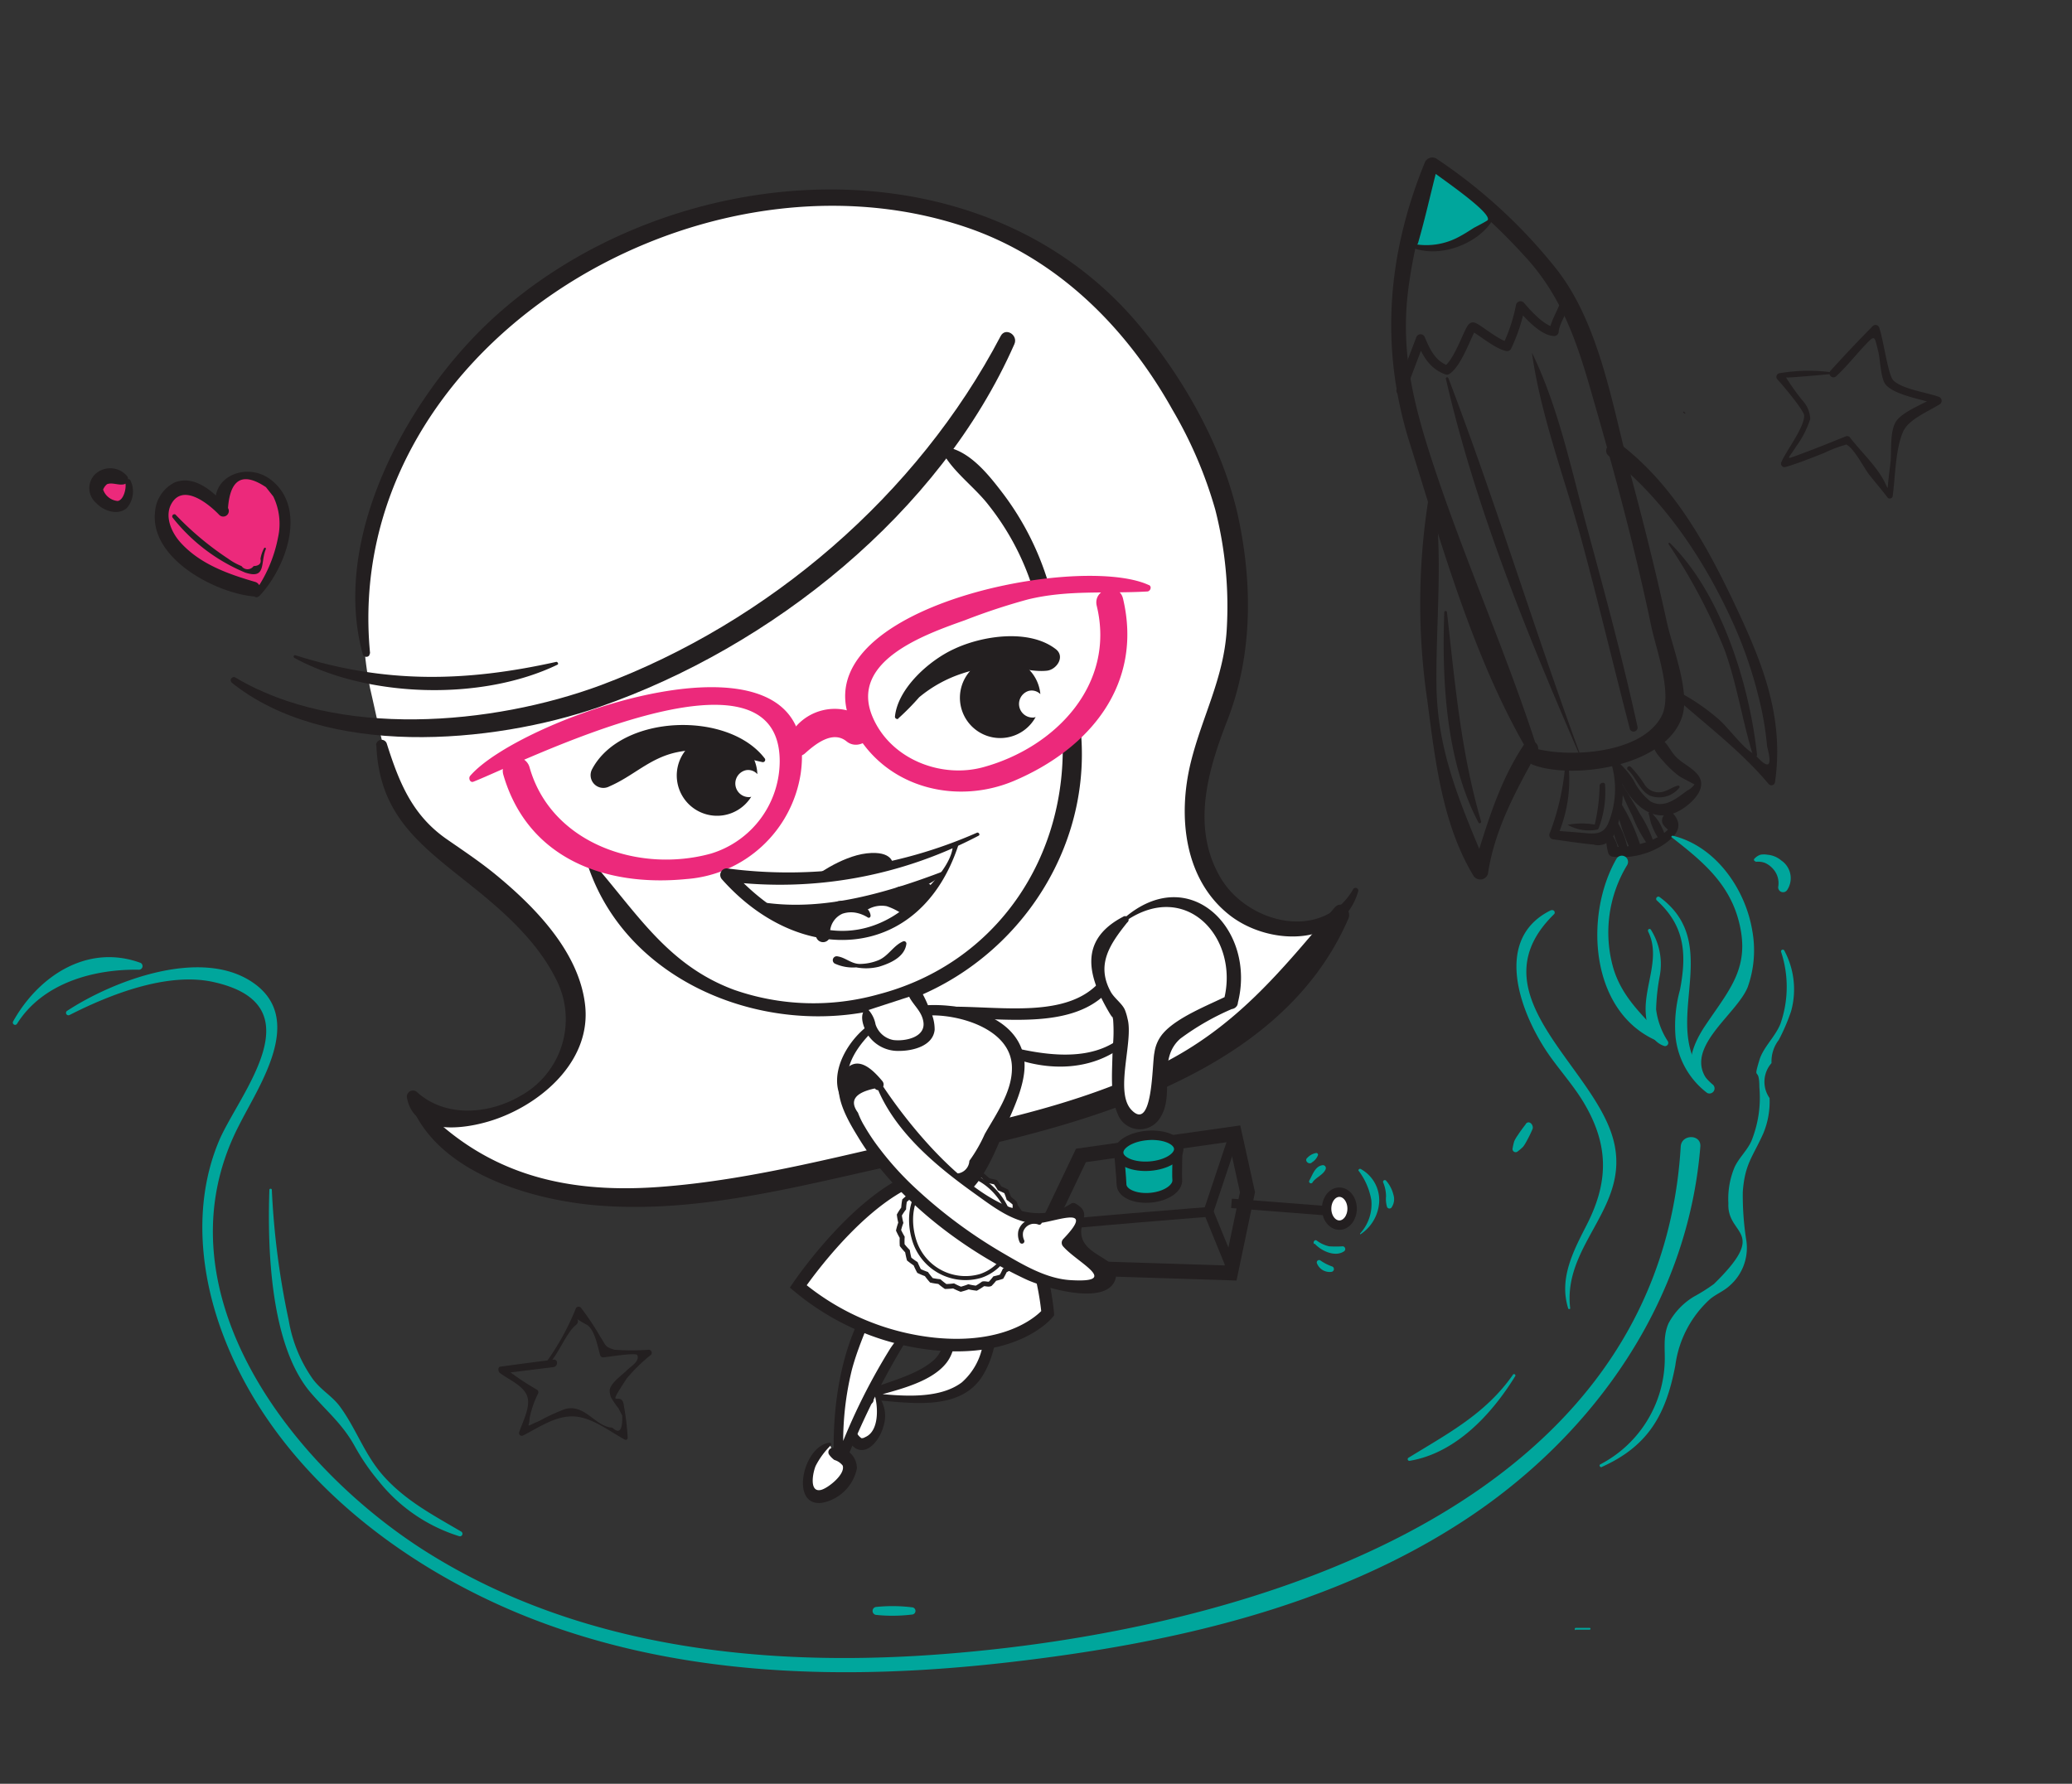 <svg id="Layer_4" data-name="Layer 4" xmlns="http://www.w3.org/2000/svg" viewBox="0 0 211.29 181.94"><rect x="0" y="0" width="211.29" height="181.94" fill="#333333" stroke="none"/><defs><style>.cls-1,.cls-11,.cls-3,.cls-5{fill:#fff;}.cls-2{fill:#231f20;}.cls-10,.cls-11,.cls-12,.cls-14,.cls-3,.cls-4,.cls-5,.cls-7,.cls-8,.cls-9{stroke:#231f20;}.cls-10,.cls-11,.cls-3,.cls-4,.cls-5,.cls-7,.cls-8,.cls-9{stroke-miterlimit:10;}.cls-3{stroke-width:1.28px;}.cls-12,.cls-14,.cls-4,.cls-7,.cls-8{fill:none;}.cls-4{stroke-width:0.5px;}.cls-5{stroke-width:0.41px;}.cls-6{fill:#ec297b;}.cls-7{stroke-width:1.5px;}.cls-8,.cls-9{stroke-width:1px;}.cls-10,.cls-13,.cls-9{fill:#00a69c;}.cls-10,.cls-11{stroke-width:0.96px;}.cls-12,.cls-14{stroke-linecap:round;stroke-linejoin:round;}.cls-12{stroke-width:0.5px;}.cls-14{stroke-width:0.93px;}</style></defs><title>graphic mama</title><path class="cls-1" d="M95.87,131.46c2.59,8.53-.27,7.94-7.81,10.9,8.59,0.68,12,.73,13-6.9a4.45,4.45,0,0,0-1-3.41c-1-1.41-3-1.58-4.7-1.44"/><path class="cls-2" d="M95.72,131.46c0,2.45,1.63,5.57-.7,7.44-2,1.59-4.88,2.09-7.15,3.16a0.36,0.36,0,0,0,.18.67c3.94,0.16,9.84,1.62,12.26-2.59,2.64-4.59,1.14-10.69-5-10.07a0.54,0.54,0,0,0,0,1.09c1.57,0,3,0,4.09,1.19s1.2,2.85.86,4.54A6.62,6.62,0,0,1,98.08,141c-2.58,1.94-7,1.31-10,1l0.1,0.71c2.5-.77,6.6-1.48,8.33-3.7,1.61-2.06.78-5.64-.48-7.63a0.15,0.15,0,0,0-.28.08h0Z"/><path class="cls-1" d="M89.34,142.3c0.67,1,.93,4.1-1.37,5.06-1.06-.21-1.8-1.89-1.7-3.49s1.61-1.31,2.41-1.08"/><path class="cls-2" d="M89.21,142.34c0.34,1.23.44,3.66-1,4.25a0.6,0.6,0,0,1-.36.1,1.41,1.41,0,0,1-.56-0.74,3.72,3.72,0,0,1-.34-2.06c0.15-1,1.13-.44,1.83-0.68a0.42,0.42,0,0,0,.18-0.69,2,2,0,0,0-3.15.41,4.14,4.14,0,0,0,1.44,4.8c1.36,0.73,2.53-1.08,2.83-2.23a3.35,3.35,0,0,0-.65-3.29,0.14,0.14,0,0,0-.23.14h0Z"/><path class="cls-1" d="M89.72,131.39c-3.24,6.09-4.63,11.2-4.17,18.08,4.13-10.92,7.71-14.45,7.88-15.19s0.62-1.51.08-2a4.87,4.87,0,0,0-2.13-.83"/><path class="cls-2" d="M89.57,131.3c-3.8,5.1-4.79,12-4.52,18.17a0.51,0.51,0,0,0,1,.13,82.65,82.65,0,0,1,7.17-14.17c1.44-2.31,1.28-3.93-1.63-4.69a0.7,0.7,0,0,0-.37,1.34c3.69,0.94.73,3.69-.44,5.47a62.37,62.37,0,0,0-5.7,11.78l1,0.13a30.61,30.61,0,0,1,.79-9.75c0.76-2.87,2.13-5.47,3-8.28,0.07-.21-0.21-0.29-0.32-0.14h0Z"/><path class="cls-1" d="M84.62,147.3c-1.18.51-3.21,3.08-1.74,5.28,1.06,0.44,2.7-.62,3.54-2.1s-0.66-2.1-1.5-2.35"/><path class="cls-2" d="M84.62,147.15c-2.74.26-4.13,6.6-.77,6.13a4.5,4.5,0,0,0,3.53-3.48,2.11,2.11,0,0,0-2.59-2.1,0.44,0.44,0,0,0-.26.64,2.31,2.31,0,0,0,.55.57,1.69,1.69,0,0,1,.85.57c0.31,0.89-1.52,2.33-2.22,2.49-1.24.28-.81-1.85-0.52-2.48a8.13,8.13,0,0,1,1.54-2.08,0.15,0.15,0,0,0-.1-0.25h0Z"/><path class="cls-3" d="M81.4,131.21s7.81-11.6,14.9-11.64c9.48-.06,10.54,14.38,10.54,14.38s-3.18,4-11.66,3.12A25.81,25.81,0,0,1,81.4,131.21Z"/><path class="cls-1" d="M104,124a6.9,6.9,0,0,1-.09.71c0,0.22.31,0.42,0.32,0.64a6.83,6.83,0,0,1-.25.67c0,0.23.21,0.48,0.17,0.7a6.83,6.83,0,0,1-.39.6,7.08,7.08,0,0,1,0,.72,6.82,6.82,0,0,1-.52.49,6.78,6.78,0,0,1-.16.7,6.84,6.84,0,0,1-.62.35,6.5,6.5,0,0,1-.33.64,7,7,0,0,1-.69.19,6.36,6.36,0,0,1-.47.54c-0.2.09-.5-0.05-0.72,0a7.09,7.09,0,0,1-.69.44,6.92,6.92,0,0,1-.8-0.14,7.25,7.25,0,0,1-.78.25,7.46,7.46,0,0,1-.74-0.34,7.55,7.55,0,0,1-.81.06,7.85,7.85,0,0,1-.64-0.5,7.69,7.69,0,0,1-.81-0.13,8,8,0,0,1-.51-0.64,7.58,7.58,0,0,1-.75-0.31,8,8,0,0,1-.35-0.74,7.35,7.35,0,0,1-.66-0.48,8.13,8.13,0,0,1-.17-0.8A7.25,7.25,0,0,1,92,127a6.54,6.54,0,0,1,0-.8,7.79,7.79,0,0,1-.37-0.71,5.7,5.7,0,0,1,.23-0.77,6.33,6.33,0,0,1-.15-0.79,5.51,5.51,0,0,1,.44-0.67,5.81,5.81,0,0,1,.09-0.8,5.93,5.93,0,0,1,.63-0.5,6,6,0,0,1,.32-0.73,6.81,6.81,0,0,1,.74-0.3,6.46,6.46,0,0,1,.51-0.62,8,8,0,0,1,.8-0.1,7.16,7.16,0,0,1,.65-0.48c0.24-.07.54,0.12,0.8,0.08s0.45-.31.68-0.33,0.48,0.23.72,0.24,0.5-.22.73-0.18a7.48,7.48,0,0,1,.65.38c0.23,0.06.53-.11,0.75,0a7.31,7.31,0,0,1,.55.51,7.48,7.48,0,0,1,.74.15,7.19,7.19,0,0,1,.42.63,7,7,0,0,1,.68.31,7.23,7.23,0,0,1,.26.71,6.77,6.77,0,0,1,.59.47c0.11,0.21,0,.53.09,0.75A6.78,6.78,0,0,1,104,124Z"/><path class="cls-4" d="M104,124a6.9,6.9,0,0,1-.09.71c0,0.22.31,0.42,0.32,0.64a6.83,6.83,0,0,1-.25.67c0,0.23.21,0.48,0.17,0.7a6.83,6.83,0,0,1-.39.6,7.08,7.08,0,0,1,0,.72,6.82,6.82,0,0,1-.52.49,6.78,6.78,0,0,1-.16.7,6.84,6.84,0,0,1-.62.35,6.5,6.5,0,0,1-.33.64,7,7,0,0,1-.69.19,6.36,6.36,0,0,1-.47.54c-0.2.09-.5-0.05-0.72,0a7.09,7.09,0,0,1-.69.44,6.92,6.92,0,0,1-.8-0.14,7.25,7.25,0,0,1-.78.25,7.46,7.46,0,0,1-.74-0.34,7.55,7.55,0,0,1-.81.06,7.85,7.85,0,0,1-.64-0.5,7.69,7.69,0,0,1-.81-0.13,8,8,0,0,1-.51-0.64,7.58,7.58,0,0,1-.75-0.31,8,8,0,0,1-.35-0.74,7.35,7.35,0,0,1-.66-0.48,8.13,8.13,0,0,1-.17-0.8A7.25,7.25,0,0,1,92,127a6.54,6.54,0,0,1,0-.8,7.79,7.79,0,0,1-.37-0.71,5.7,5.7,0,0,1,.23-0.77,6.33,6.33,0,0,1-.15-0.79,5.51,5.51,0,0,1,.44-0.67,5.81,5.81,0,0,1,.09-0.8,5.93,5.93,0,0,1,.63-0.5,6,6,0,0,1,.32-0.73,6.81,6.81,0,0,1,.74-0.3,6.46,6.46,0,0,1,.51-0.62,8,8,0,0,1,.8-0.1,7.16,7.16,0,0,1,.65-0.48c0.24-.07.54,0.12,0.8,0.08s0.45-.31.68-0.33,0.48,0.23.72,0.24,0.5-.22.73-0.18a7.48,7.48,0,0,1,.65.38c0.23,0.06.53-.11,0.75,0a7.31,7.31,0,0,1,.55.51,7.48,7.48,0,0,1,.74.15,7.19,7.19,0,0,1,.42.63,7,7,0,0,1,.68.31,7.23,7.23,0,0,1,.26.71,6.77,6.77,0,0,1,.59.47c0.11,0.21,0,.53.09,0.75A6.78,6.78,0,0,1,104,124Z"/><path class="cls-5" d="M103,124.26a4.72,4.72,0,0,1-3,5.88,5.47,5.47,0,0,1-6.71-3.45c-1-2.93-.11-6.43,3.39-7C99.68,119.19,102.3,121.67,103,124.26Z"/><path class="cls-1" d="M43.93,113.46c4.64,2.31,13-2.59,14.19-6.28,1-3.22-.52-8-2.46-10.72s-8.34-7.53-10.72-9.93c-5.21-5.24-5.54-9.16-7.21-16.36A37,37,0,0,1,39.6,49.41c2-4.6,6.32-20.58,34.45-27.68,28.5-7.2,36.8,9.31,41.77,13.93,14.52,13.5,10.16,32.49,7.68,39.08-1.79,4.76-2.74,9.88-.37,14.38,3,5.76,8.41,7.47,14.19,3.42-5.11,7.8-11.07,13.72-19.56,17.57s-17.4,5.91-26.55,7.68c-12,2.31-24.51,4.93-36.57,3.22a15.66,15.66,0,0,1-11-7.91"/><path class="cls-2" d="M41.89,112.61c2.67,6.89,12,9.7,18.68,10.31,11.07,1,22.21-2.32,32.93-4.57,15.7-3.31,36.84-8.13,44-24.65,0.37-.86-0.7-2-1.43-1.1-5.48,6.49-10,12.11-17.76,16-6.92,3.46-14.51,5.28-22,6.92-9.58,2.09-19.33,4.84-29.14,5.55s-18-1.43-24.71-8.79a0.34,0.34,0,0,0-.56.33h0Z"/><path class="cls-2" d="M38.38,76c0.28,7.33,4.67,10.32,9.85,14.47,3.25,2.61,6.57,5.59,8.46,9.38a8.92,8.92,0,0,1-3.64,11.94c-3.25,1.89-7.65,2.22-10.55-.42a0.62,0.62,0,0,0-1,.6c0.8,4.21,6.63,3.14,9.54,2,4.61-1.78,9.22-6,8.63-11.42s-5.08-10-9-13.24c-1.63-1.35-3.36-2.5-5.09-3.7-3.52-2.44-4.86-5.73-6.14-9.77a0.56,0.56,0,0,0-1.09.15h0Z"/><path class="cls-2" d="M23.58,69.59c9.59,7.73,26.54,6.33,37.56,2.51,17.49-6.07,34.71-19.77,42.3-37,0.41-.93-0.91-1.76-1.4-0.82C93.54,50.49,78.42,63.46,61.29,69.88,50.18,74,34.4,75.33,24,69.1c-0.3-.18-0.66.26-0.38,0.49h0Z"/><path class="cls-2" d="M30,67.09c7.45,4.09,19.1,4.44,26.84.71,0.17-.08,0-0.32-0.12-0.29-9.3,2.07-17.5,2.22-26.61-.68a0.14,0.14,0,0,0-.11.25h0Z"/><path class="cls-2" d="M37.74,66.66c-3-30.88,33-52.82,60.7-43.51,9.31,3.13,16.41,10.21,21.13,18.66A43.53,43.53,0,0,1,123.93,52a39.93,39.93,0,0,1,1.16,12.29c-0.31,4.92-2.51,8.8-3.66,13.47-1.34,5.45-.72,12,4.06,15.66,4.07,3.09,11.32,3.16,13-2.47a0.28,0.28,0,0,0-.52-0.22c-3.17,5.42-10.79,3.43-13.51-1.21-3-5.1-1.31-10.89.68-16,2.5-6.41,2.6-13.39,1.27-20.1C125,46.22,121,39,116.32,33.36c-16.48-20-48.87-17.3-66.72-.26C41.36,41,33.74,55,37,66.75c0.1,0.37.73,0.31,0.69-.09h0Z"/><path class="cls-2" d="M59.86,88c3.92,12.33,18.33,17.86,30.07,14.86,12.34-3.15,21.31-14.92,20.32-27.88-0.09-1.22-2-1.24-1.91,0,0.6,12.42-6.74,23.32-18.8,26.45a24.56,24.56,0,0,1-14.68-.47c-6.88-2.55-10-8-14.59-13.2a0.25,0.25,0,0,0-.41.24h0Z"/><path class="cls-2" d="M96.08,46.06c1.09,2.08,3.33,3.62,4.77,5.51a26.45,26.45,0,0,1,4.44,8.36,0.84,0.84,0,0,0,1.62-.45,29,29,0,0,0-4.57-9.06c-1.45-1.9-3.45-4.51-6-4.84a0.33,0.33,0,0,0-.28.49h0Z"/><path class="cls-6" d="M117.16,59.68c-7.41-3.46-37.84,2.78-29.56,15.58C91,80.51,97.73,82,103.32,79.68c7.84-3.3,13.26-9.91,11.2-18.62-0.41-1.74-3.1-1-2.68.74,1.94,8-4.2,14.43-11.57,16.45C96,79.42,90.86,77.47,89,73.17c-2.49-5.76,5.42-8.49,9.4-9.91a64.13,64.13,0,0,1,6.42-2.12c4.11-1,8-.57,12.16-0.81,0.32,0,.52-0.5.18-0.66h0Z"/><path class="cls-6" d="M48.28,79.73c4.79-1.87,31.23-15.31,31.23-2.08a9.88,9.88,0,0,1-7,9.41C65.1,89.11,56.18,86,54,78.26a1.39,1.39,0,0,0-2.68.74C53.79,87.54,61.67,90.49,70,89.66A12.73,12.73,0,0,0,81.65,78.9c2.36-16.57-28.55-5.78-33.71.24-0.2.24,0,.73,0.34,0.59h0Z"/><path class="cls-6" d="M82.08,76.85c1.06-.95,2.83-2.39,4.25-1.23S90,74.7,88.46,73.5a5.25,5.25,0,0,0-8.27,2.25c-0.48,1.13,1.14,1.78,1.89,1.1h0Z"/><path class="cls-2" d="M91.6,73.28a25.18,25.18,0,0,0,2.13-2.16,13.34,13.34,0,0,1,4.4-2.43,12.86,12.86,0,0,1,4.11-.67c1.54,0,3,.55,4.51.39,1-.1,1.9-1.44.91-2.2-2.7-2.09-7.48-1.39-10.4,0-2.5,1.15-5.72,4-6,6.9a0.24,0.24,0,0,0,.35.2h0Z"/><path class="cls-2" d="M105.47,73.18a1.39,1.39,0,0,1-.57-2.71,1.25,1.25,0,0,1,1.19.33,4.11,4.11,0,1,0-3.24,4.39,4.1,4.1,0,0,0,2.76-2.06Z"/><path class="cls-2" d="M78,77.38c-3.71-4.91-14.64-4.55-17.62,1.07a1.3,1.3,0,0,0,1.76,1.76c2.48-1.07,4.1-2.89,6.87-3.48,3.17-.67,5.7.33,8.72,1A0.24,0.24,0,0,0,78,77.38h0Z"/><path class="cls-2" d="M76.48,81.3a1.39,1.39,0,0,1-.42-2.74,1.25,1.25,0,0,1,1.17.4,4.11,4.11,0,1,0-3.49,4.2,4.1,4.1,0,0,0,2.87-1.9Z"/><path class="cls-2" d="M92.14,96c-1,.39-1.53,1.5-2.54,1.93a5.16,5.16,0,0,1-1.91.39c-0.87,0-1.45-.64-2.26-0.77a0.4,0.4,0,0,0-.31.73,4.44,4.44,0,0,0,2.19.39,5.41,5.41,0,0,0,2.33-.07c1.16-.35,2.64-1,2.79-2.36A0.25,0.25,0,0,0,92.14,96h0Z"/><path class="cls-2" d="M99.61,84.94A47.68,47.68,0,0,1,74.1,88.57a0.67,0.67,0,0,0-.47,1.13c8,9,20.18,8.43,24.1-3.5,0.13-.38-0.55-0.5-0.56-0.08,0,2.6-4.27,6.27-6.27,7.43-6,3.5-12.17-.13-16.34-4.8L74.1,89.9a43.52,43.52,0,0,0,25.69-4.66c0.2-.1,0-0.39-0.18-0.3h0Z"/><path class="cls-2" d="M96.2,88.87c-5.61,2.13-11.84,4-17.88,3.24-0.72-.09-0.74,1.18,0,1.13,5.64-.38,13.41-0.44,18-4.17a0.13,0.13,0,0,0-.12-0.21h0Z"/><path class="cls-2" d="M91.05,88.13s0-1.39-2.67-1.09-5.6,2.56-5.6,2.56Z"/><path class="cls-2" d="M92.44,93.17l0,0a0.43,0.43,0,0,0,.07-0.5C91.74,91,89.34,91,87.93,91.74a0.6,0.6,0,0,0,.6,1,2.8,2.8,0,0,1,1.89-.31,6.32,6.32,0,0,1,1.54.76,0.42,0.42,0,0,0,.42,0l0.06,0h0Z"/><path class="cls-2" d="M88.78,93.4c-0.12-1.27-2.33-1.68-3.33-1.47a3.27,3.27,0,0,0-2.25,3.46,0.73,0.73,0,1,0,1.44-.19,2.14,2.14,0,0,1,1.26-2,2.74,2.74,0,0,1,1.39-.1,3.53,3.53,0,0,1,1.22.49,0.18,0.18,0,0,0,.26-0.15h0Z"/><path class="cls-2" d="M84.2,92.58a5,5,0,0,0-2.77.11c-1.34.37-.16,2.39,0.81,1.4l0.36,0.35,1-.58a12.26,12.26,0,0,0-3-1.34,0.81,0.81,0,0,0-.43,1.56,20.53,20.53,0,0,1,2.75.93c0.46,0.2,1.23-.15,1-0.75L83.8,94a0.61,0.61,0,0,0-.57-0.44l-0.77-.27-0.81,1.06a4.18,4.18,0,0,0,2.78-.84,0.55,0.55,0,0,0-.24-0.91h0Z"/><path class="cls-2" d="M94.52,90.12l-0.16,0,0.33,0c-0.94-.41-1.8.42-2.78,0.29a1.09,1.09,0,0,0-.76,1.84,1.82,1.82,0,0,0,.87.53,1,1,0,0,0,1.15-1.49,1.86,1.86,0,0,0-.71-0.72l-0.54,2a3.31,3.31,0,0,0,2-.58,3.05,3.05,0,0,0,.72-0.61A1.38,1.38,0,0,0,94.88,91a1.29,1.29,0,0,1,.05-0.33,0.37,0.37,0,0,0-.41-0.53h0Z"/><path class="cls-1" d="M100.84,106.42c11.35,5.38,16-1.54,17-5.82,0.78-3.3,1.62-4.32-2.24-6-2.23-1,1.57,9.81-13.21,8.72a33.22,33.22,0,0,0-8.31.09"/><path class="cls-2" d="M100.7,106.66c5,3,11.82,3.2,15.63-1.79,2-2.62,4.39-7.65,1.14-10-3-2.21-3,.12-3.8,2.49-2.62,8.24-13.34,4.44-19.71,5.54-0.59.1-.46,1.14,0.14,1.06,6.49-.83,17.15,2.61,20.44-5.28,0.34-.81.3-2.18,0.78-2.88,1-1.46,2.37,1.49,2.44,2.79a9.1,9.1,0,0,1-.54,2.55c-2.38,8.09-9.81,6.95-16.31,5.06a0.27,0.27,0,0,0-.21.5h0Z"/><path class="cls-1" d="M114.67,93.77c-6.31,4.48-.44,9.67-0.44,9.67s-0.48,10.45,1,10.74c1.19,0.24,2.57,1,2.83-2.42,0.28-3.71.23-5.29,1-5.87s7-4.13,6.44-3.72c0.65-1.89.46-8.91-4.45-10.14A7.26,7.26,0,0,0,114.67,93.77Z"/><path class="cls-2" d="M114.52,93.51c-4.58,2.4-3.57,6.1-1.41,9.77,0.63,1.06.22-.11,0.4,0.73a15.87,15.87,0,0,1-.06,3c0,2-.31,4.65.49,6.51a2.41,2.41,0,0,0,4.29.6c1.72-2.46-.34-6,2.13-8.18a26.08,26.08,0,0,1,5.49-3.12l-1-1,0,0,1.35,0.57c2-7.5-4.87-14.57-11.6-8.71a0.16,0.16,0,0,0,.2.26c6.23-4.27,11.63,1.82,10,8.06a0.74,0.74,0,0,0,1.35.57l0,0a0.74,0.74,0,0,0-1-1c-1.92.95-5.11,2.18-6.53,3.81a3.79,3.79,0,0,0-.9,2c-0.25,1.05-.13,8.16-2.35,5.82-1.74-1.84.24-7-.39-9.29a5.37,5.37,0,0,0-.28-0.93c-0.29-.64-1.08-1.17-1.44-1.83-1.5-2.76-.1-4.82,1.68-7.05A0.3,0.3,0,0,0,114.52,93.51Z"/><path class="cls-1" d="M88.67,105c-2.1,1.7-5.18,6.74.24,8.93,3.54,1.43,5,2.15,7,7.3a1.65,1.65,0,0,0,2.25-.21c3.51-5.38,6.64-11.46,5.36-13.84a9.16,9.16,0,0,0-9.15-4.08"/><path class="cls-2" d="M88.41,104.69c-2.56,2-4.57,6.22-1.49,8.71,2.38,1.92,5.27,1.86,7,4.78,1,1.68,1.17,4.68,3.85,3.93,2.3-.64,4-5.37,4.82-7.27s2.29-4.87,1.79-7.17c-0.92-4.2-6.45-5.36-10-5.13-0.68,0-.68,1.11,0,1.05,3.18-.25,8.87,1.31,8.81,5.39,0,2.41-1.63,4.68-2.77,6.69a15.1,15.1,0,0,1-1.57,2.73,1.36,1.36,0,0,1-1.76,1.24q-1.39.7-1.57-.82c-1.81-1.86-2.42-3.47-4.9-4.69-1.83-.9-4.21-1.74-4.19-4.22,0-1.78,1.3-3.48,2.5-4.67a0.38,0.38,0,0,0-.54-0.54h0Z"/><path class="cls-1" d="M88.37,103.08c0.14,1.4.9,4.79,5.35,3.09,2.28-.87.19-3.83-0.35-4.72"/><path class="cls-2" d="M88.22,102.94c-0.64.7-.13,1.91,0.29,2.63a3.7,3.7,0,0,0,3.19,1.62c1.38,0,3.44-.5,3.61-2.15a4.33,4.33,0,0,0-.52-2.09,11.89,11.89,0,0,0-.85-1.83,0.67,0.67,0,0,0-1.16.68c0.49,0.85,1.26,1.44,1.39,2.49,0.18,1.52-1.87,1.94-3.07,1.79a2.36,2.36,0,0,1-1.82-1.61,3,3,0,0,0-.81-1.56,0.21,0.21,0,0,0-.25,0h0Z"/><path class="cls-2" d="M171.65,42.06l0.16,0.14a0,0,0,0,0,.06-0.06L171.73,42a0.05,0.05,0,0,0-.08.08h0Z"/><polygon class="cls-7" points="110.23 117.85 106.84 124.95 107.83 129.28 125.49 129.84 127.21 121.6 125.89 115.63 110.23 117.85"/><path class="cls-8" d="M107.53,125c0.25-.17,15.71-1.39,15.71-1.39l2.34,5.73"/><line class="cls-8" x1="125.89" y1="115.63" x2="123.24" y2="123.56"/><path class="cls-9" d="M120.05,120.31c0.09,0.87-1.11,1.7-2.68,1.85s-2.91-.42-3-1.28c0-.47-0.28-3.58-0.28-3.58l6-.36S120,119.88,120.05,120.31Z"/><ellipse class="cls-10" cx="117.13" cy="117.38" rx="3.07" ry="1.57" transform="translate(-8.67 9.35) rotate(-4.41)"/><line class="cls-11" x1="125.58" y1="122.74" x2="136.13" y2="123.56"/><ellipse class="cls-11" cx="136.58" cy="123.28" rx="1.3" ry="1.68"/><path class="cls-1" d="M89.62,110.64c1.54,3.45,8,10.37,14.29,13.4a6.22,6.22,0,0,0,3.61.17,14.09,14.09,0,0,0,1.93-1.07s2.22,1-.66,3.61c1.59,2.12,5.11,2.53,4.34,3.63-0.36.52-3,.94-4,0.82-3.22.55-20.41-9.68-22.9-19.45-0.55-2.18,1.23-4.35,3.35-1.11"/><path class="cls-2" d="M89.36,110.72c1.8,4.64,6.06,8.18,10,11,1.82,1.3,3.77,2.85,6.06,3.06,1.58,0.15,6.68-2.24,3,1.6a0.55,0.55,0,0,0,0,.76c1.43,1.64,5.92,3.74.75,3.43-2.5-.15-4.86-1.57-7-2.82a50.07,50.07,0,0,1-8.72-6.47,31.38,31.38,0,0,1-3.7-4.05,20.75,20.75,0,0,1-1.58-2.34,7.74,7.74,0,0,1-.68-1.4q-1.34-1.82,1.72-2.47c0.47,0.53,1.2-.24.76-0.76-1.13-1.36-2.69-2.76-4-.83s0.59,5,1.51,6.51c3.75,6.25,10.64,11.52,17.19,14.57,1.74,0.81,8.83,3,9.16-.48,0.16-1.72-3.38-1.94-3.57-4.2-0.11-1.29,1.06-2.15-.59-3.07a0.44,0.44,0,0,0-.44,0c-6.71,4.39-16-7.06-19.38-12.26-0.16-.25-0.62-0.09-0.5.21h0Z"/><path class="cls-12" d="M104.21,126.6a1.61,1.61,0,0,1-.12-1,1.42,1.42,0,0,1,1.89-.93"/><path class="cls-13" d="M138.54,119.41a6.89,6.89,0,0,1,1.3,3,4.42,4.42,0,0,1-1.15,3.41s0,0.1.05,0.07a4.24,4.24,0,0,0,1.9-3.29,3.62,3.62,0,0,0-1.89-3.37,0.16,0.16,0,0,0-.21.21h0Z"/><path class="cls-13" d="M141.05,120.61a3.75,3.75,0,0,1,.29,1.42,2.79,2.79,0,0,0,.11,1.1,0.28,0.28,0,0,0,.43.06,1.5,1.5,0,0,0,.21-1.34,3.41,3.41,0,0,0-.73-1.41,0.18,0.18,0,0,0-.31.18h0Z"/><path class="cls-13" d="M134.06,126.85c0.68,0.75,2.09,1.4,3,.78a0.28,0.28,0,0,0-.14-0.51,10.38,10.38,0,0,1-1.38,0,3.28,3.28,0,0,1-1.26-.58c-0.21-.16-0.43.17-0.27,0.35h0Z"/><path class="cls-13" d="M134.3,128.87a1.39,1.39,0,0,0,1.51.85,0.29,0.29,0,0,0,.07-0.53,4.92,4.92,0,0,1-1.21-.61,0.24,0.24,0,0,0-.37.29h0Z"/><path class="cls-13" d="M133.84,120.6c0.34-.51,1.08-0.75,1.33-1.32a0.3,0.3,0,0,0-.33-0.43c-0.75.12-1,1-1.32,1.56a0.19,0.19,0,0,0,.33.19h0Z"/><path class="cls-13" d="M133.78,118.56a1.47,1.47,0,0,0,.62-0.74,0.18,0.18,0,0,0-.17-0.22,1.6,1.6,0,0,0-.92.5c-0.33.26,0.14,0.75,0.47,0.47h0Z"/><path class="cls-2" d="M157,77.11c-3.26-10.33-7.8-20.28-11.13-30.62-1.93-6-3.12-11.28-2.17-17.65A51,51,0,0,1,146.89,17l-1.2.49A57.61,57.61,0,0,1,155.36,26c4.53,4.81,5.9,10.5,7.68,16.68,2,7,3.86,14.08,5.35,21.22,0.49,2.34,2.25,7,1,9.23-2.08,3.74-9.15,4.1-12.53,3.29a0.84,0.84,0,0,0-.45,1.62c4.13,1.5,13.56.11,15.14-5,0.79-2.56-1-7-1.57-9.56-1.09-5-2.34-10-3.68-15-1.83-6.8-3.09-15.23-7.5-20.93a53.42,53.42,0,0,0-12.34-11.38,0.83,0.83,0,0,0-1.2.49c-3.81,9.36-4.54,18.85-1.53,28.45,3.35,10.66,6.7,22.73,12.56,32.34a0.38,0.38,0,0,0,.69-0.29h0Z"/><path class="cls-2" d="M159.56,78.6a25.25,25.25,0,0,1-1.51,6.34,0.45,0.45,0,0,0,.27.66c1.39,0.19,2.77.41,4.16,0.54a1.76,1.76,0,0,0,2.08-.93,10.93,10.93,0,0,0,.5-7.37,0.36,0.36,0,0,0-.7.19,9.15,9.15,0,0,1-.32,5.84c-0.51,1.3-1.43,1.2-2.65,1.08-1-.09-2-0.16-3-0.23l0.43,0.57A14.43,14.43,0,0,0,160,78.67c0-.25-0.43-0.36-0.48-0.06h0Z"/><path class="cls-2" d="M164.52,77.7c1,3.55,4,7.47,7.71,4.31,0.82-.7,1.68-1.8,1-2.85-0.53-.81-1.69-1.28-2.36-2s-0.93-1.66-1.88-2a0.31,0.31,0,0,0-.38.21c-0.25,1,.53,1.74,1.17,2.46a10.45,10.45,0,0,0,1.46,1.34c0.11,0.08,1.54.83,1.55,0.84a1.86,1.86,0,0,1-.75.63c-1.06.79-2.35,1.89-3.75,1.09a6.2,6.2,0,0,1-1.71-2.15,9,9,0,0,0-1.79-2.05,0.15,0.15,0,0,0-.24.14h0Z"/><path class="cls-2" d="M163.81,85a5.55,5.55,0,0,0,.19,2,0.52,0.52,0,0,0,.49.38,7.88,7.88,0,0,0,5.09-1.19c1.15-.78,2.18-1.77,1.15-3.07-0.6-.77-1.67.31-1.07,1.07a4,4,0,0,0,.75.69v-0.6c-1.29,1.58-4,2.21-5.92,2.08L165,86.72a2.9,2.9,0,0,0-.86-1.81,0.19,0.19,0,0,0-.32.08h0Z"/><path class="cls-2" d="M145.64,51.06a68,68,0,0,0-.09,20.39c0.79,6,1.51,12.61,4.71,17.88a0.82,0.82,0,0,0,1.47-.19c0.67-4.54,2.86-8.51,5.06-12.48a0.78,0.78,0,0,0-1.34-.78c-2.67,4-3.84,8.32-5.27,12.84h1.55c-2.62-6.36-5.18-11.83-5.25-18.9-0.06-6.19.64-12.49-.13-18.66,0-.36-0.63-0.54-0.71-0.1h0Z"/><path class="cls-2" d="M170.5,70.84c3.33,3,6.94,5.65,9.85,9.12A0.37,0.37,0,0,0,181,79.8c1-6.8-1.4-12.49-4.25-18.48s-6.2-11.94-11.5-16c-0.84-.65-2,0.53-1.19,1.19,5.81,4.51,10.07,11.07,13,17.79a43.83,43.83,0,0,1,2.24,6.67,31.71,31.71,0,0,1,.9,5.18q0.85,3.19-1.26.79c-1.16-.53-2.68-2.74-3.72-3.61a21.5,21.5,0,0,0-4.29-2.89,0.29,0.29,0,0,0-.35.45h0Z"/><path class="cls-14" d="M142.86,39.84l2-5.28c0.61,1.49,1.24,2.66,2.69,3.19,1.24-.83,2.3-4.39,2.64-4.4s2.36,1.76,3.49,2a17.38,17.38,0,0,0,1.37-4.16c0.75,0.87,2.27,2.57,3.43,2.62,0.07-1.11,1.3-2.59,1.19-3.68"/><path class="cls-13" d="M143.73,25a5.84,5.84,0,0,0,4.32,0,14.77,14.77,0,0,0,3.78-2.28,0.78,0.78,0,0,0,.3-0.34,0.8,0.8,0,0,0-.41-0.77l-5.63-4.67-2,7.82"/><path class="cls-2" d="M143.65,25.09c2.58,1.31,6.38.12,8.16-2.08,0.61-.75.51-1.17-0.13-1.92a38.62,38.62,0,0,0-5.22-4.61,0.53,0.53,0,0,0-.88.23c-0.63,2.61-1.37,5.21-1.92,7.83a0.49,0.49,0,0,0,.94.26c0.75-2.58,1.32-5.22,2-7.81l-0.88.23c0.82,0.69,6.36,4.38,6,5.21,0,0.08-1.32.75-1.44,0.82-0.47.3-.93,0.6-1.42,0.86a7,7,0,0,1-5.09.69,0.15,0.15,0,0,0-.12.28h0Z"/><path class="cls-2" d="M147.43,38.58c3,13.09,8.21,25.87,13.53,38.17a0.05,0.05,0,0,0,.1,0c-4.65-12.65-8.56-25.61-13.37-38.2a0.14,0.14,0,0,0-.26.07h0Z"/><path class="cls-2" d="M156.22,36c0.9,6.45,3.38,12.88,5.08,19.17s3.25,12.81,4.91,19.21a0.41,0.41,0,0,0,.78-0.22c-1.47-6.74-3.29-13.48-5.1-20.14-1.63-6-2.95-12.46-5.65-18,0,0,0,0,0,0h0Z"/><path class="cls-2" d="M147.28,62.42c-0.26,7,.17,15.25,3.5,21.5a0.15,0.15,0,0,0,.26-0.11c-2.08-7.17-2.65-14-3.49-21.39a0.14,0.14,0,0,0-.27,0h0Z"/><path class="cls-2" d="M170.15,55.5a58,58,0,0,1,5.72,10.81c1.27,3.51,1.79,7.18,2.89,10.73,0.07,0.21.43,0.19,0.41-.06-0.76-7.12-3.64-16.46-8.88-21.59a0.09,0.09,0,0,0-.14.11h0Z"/><path class="cls-2" d="M159.86,84.13a4.4,4.4,0,0,0,3,.49,0.24,0.24,0,0,0,.17-0.17,10.24,10.24,0,0,0,.64-4.41c0-.33-0.52-0.21-0.55.07a19.21,19.21,0,0,1-.55,4.21l0.23-.18a7.73,7.73,0,0,0-3,0,0,0,0,0,0,0,0h0Z"/><path class="cls-2" d="M166,78.52c0.84,0.78,1.19,2.11,2.26,2.64a2.64,2.64,0,0,0,3-.83,0.14,0.14,0,0,0-.15-0.2c-0.47.11-.84,0.4-1.3,0.55a1.71,1.71,0,0,1-2.12-.68,12,12,0,0,0-1.4-1.79,0.22,0.22,0,0,0-.31.31h0Z"/><path class="cls-2" d="M164.36,83.88a7.59,7.59,0,0,0,.8,2.69,0.42,0.42,0,0,0,.77-0.21,7.69,7.69,0,0,0-1.11-2.68c-0.12-.27-0.53-0.08-0.46.19h0Z"/><path class="cls-2" d="M164.71,81.76a19.13,19.13,0,0,0,1.6,5,0.55,0.55,0,0,0,1-.42,19.08,19.08,0,0,0-2.19-4.69c-0.11-.16-0.45-0.13-0.42.11h0Z"/><path class="cls-2" d="M165.08,80.17c0.42,1,.88,2.06,1.38,3.06a13.19,13.19,0,0,0,1.63,3,0.33,0.33,0,0,0,.54-0.32A12.31,12.31,0,0,0,167.22,83c-0.56-1-1.16-2-1.8-3-0.11-.17-0.43-0.06-0.35.15h0Z"/><path class="cls-2" d="M168.12,83c0.13,0.39.16,0.81,0.32,1.18a7.19,7.19,0,0,0,.54,1.12,0.41,0.41,0,0,0,.74-0.31,7.21,7.21,0,0,0-.51-1.08c-0.21-.38-0.52-0.68-0.76-1a0.18,0.18,0,0,0-.33.14h0Z"/><path class="cls-13" d="M169.74,106c-2.08-2.33-4.28-4.13-5.22-7.24a13.25,13.25,0,0,1,1.41-10.53,0.63,0.63,0,0,0-1.09-.64c-3.38,5.86-2.72,16.13,4.68,18.79a0.23,0.23,0,0,0,.22-0.38h0Z"/><path class="cls-13" d="M170.47,85.4c3,2.34,5.79,4.6,6.82,8.48,1.27,4.77-.9,7-3.38,10.7-1.54,2.28-2.51,5.14.24,6.81a0.41,0.41,0,0,0,.49-0.64c-3.67-3.49,2.42-7.12,3.59-10.09A11.19,11.19,0,0,0,178.7,95c-0.69-4.32-3.75-8.7-8.12-9.76-0.1,0-.2.11-0.11,0.18h0Z"/><path class="cls-13" d="M168.94,91.83c2.88,2.61,3.07,5.45,2.38,9.11a13.78,13.78,0,0,0-.46,4.79,8.26,8.26,0,0,0,3.23,5.75,0.52,0.52,0,0,0,.62-0.81c-6.35-5.38,1.64-14-5.51-19.2a0.23,0.23,0,0,0-.27.35h0Z"/><path class="cls-13" d="M168.06,95c1.32,2.63-.4,5.52-0.24,8.28,0.08,1.39.48,2.93,1.89,3.41a0.33,0.33,0,0,0,.37-0.48,7.71,7.71,0,0,1-1.2-3.25,21.21,21.21,0,0,1,.38-3.46,6.6,6.6,0,0,0-.91-4.67,0.16,0.16,0,0,0-.28.16h0Z"/><path class="cls-13" d="M155.59,114.66c-0.29.37-.57,0.75-0.83,1.15a3.51,3.51,0,0,0-.35.6,6.18,6.18,0,0,0-.16.7,0.32,0.32,0,0,0,.54.31,4.23,4.23,0,0,0,.54-0.47,4.35,4.35,0,0,0,.32-0.51,13.08,13.08,0,0,0,.62-1.26c0.18-.41-0.35-1-0.69-0.53h0Z"/><path class="cls-13" d="M7.11,103.52c4.07-2.07,9.94-4.4,14.64-3.36,10.7,2.36,2.53,11.51.56,16.26-2.66,6.38-1.91,13.69.54,20C28,149.72,40.18,159.32,53,164.61c15.77,6.49,33.22,6.86,49.94,4.93,16.22-1.87,33-5.56,46.79-14.74,12.94-8.62,22.4-22.13,23.66-37.85,0.1-1.29-1.93-1.29-2,0-2.3,38-46.67,50.07-77.84,51.94-17.07,1-34.76-1.17-49.56-10.29-14-8.59-28.37-26.92-19.6-43.85,2-4,6.77-10.77,1.46-14.49s-14.4-.18-19,2.84a0.24,0.24,0,0,0,.25.42h0Z"/><path class="cls-13" d="M158.2,92.82c-6.13,2.95-3.1,10.73-.16,14.89,1.2,1.69,2.63,3.27,3.65,5.08,2.43,4.27,2.26,7.95.1,12.17-1.38,2.7-2.82,5.45-1.88,8.48,0,0.11.23,0.1,0.21,0-0.82-6.81,6.72-10.57,4.18-17.91s-13.85-14.45-5.81-22.3a0.25,0.25,0,0,0-.3-0.38h0Z"/><path class="cls-13" d="M154.28,140.22c-2.79,4-6.65,6-10.67,8.48a0.17,0.17,0,0,0,.13.3c4.71-.78,8.38-4.75,10.78-8.65a0.14,0.14,0,0,0-.24-0.14h0Z"/><path class="cls-13" d="M163.37,149.61c4.77-2.15,6.53-5.4,7.47-10.34a11.1,11.1,0,0,1,3.49-6.72c0.63-.55,1.48-0.86,2.09-1.45a5.11,5.11,0,0,0,1.67-4.5,29.39,29.39,0,0,1-.37-5.05c0.21-2.84,1-3.52,2.08-5.92a8.43,8.43,0,0,0,.65-3.63,2.89,2.89,0,0,1,.2-3.57,3.58,3.58,0,0,1,.74-2.36,20.32,20.32,0,0,0,1.25-2.91,8.36,8.36,0,0,0-.7-6.23,0.18,0.18,0,0,0-.32.14,11.4,11.4,0,0,1-.06,7.35c-0.52,1.32-1.75,2.38-2.15,3.71-0.69,2.3,0,.49,0,2.76a11.82,11.82,0,0,1-.82,5.51c-0.46,1-1.29,1.71-1.73,2.7a8.39,8.39,0,0,0-.61,3.64c-0.16,3.37,4.2,2.67-1.47,8.22a18.4,18.4,0,0,1-2.06,1.3,7.06,7.06,0,0,0-2.57,2.71c-0.63,1.42-.3,2.83-0.41,4.32a12.21,12.21,0,0,1-6.55,10.07c-0.18.1,0,.35,0.16,0.27h0Z"/><path class="cls-13" d="M179,87.91a2,2,0,0,1,1,.11,2.4,2.4,0,0,1,.81.61,2.16,2.16,0,0,1,.53,1.76,0.5,0.5,0,0,0,.91.38,2.18,2.18,0,0,0-.6-3,2.49,2.49,0,0,0-1.42-.59,2.06,2.06,0,0,0-.71,0,1.45,1.45,0,0,0-.59.38,0.16,0.16,0,0,0,.12.29h0Z"/><path class="cls-13" d="M160.67,166.22l1.43,0a0.09,0.09,0,0,0,0-.18l-1.43,0a0.12,0.12,0,0,0,0,.23h0Z"/><path class="cls-13" d="M27.47,121.35c-0.21,6.08.1,16,4.29,20.79,1.63,1.88,3.17,3.12,4.41,5.36a21.74,21.74,0,0,0,2.44,3.56,16.92,16.92,0,0,0,8.19,5.62,0.26,0.26,0,0,0,.2-0.48c-2.84-1.67-5.64-3.13-7.89-5.65-1.95-2.19-2.76-4.79-4.44-7.08-0.8-1.09-1.88-1.62-2.77-2.81a14.54,14.54,0,0,1-2.46-6,80.77,80.77,0,0,1-1.72-13.32,0.13,0.13,0,0,0-.25,0h0Z"/><path class="cls-13" d="M1.75,104.4c2.61-4.14,7.81-5.57,12.4-5.49a0.37,0.37,0,0,0,.1-0.73c-5.39-1.92-10.35,1.41-12.91,6a0.23,0.23,0,0,0,.4.24h0Z"/><path class="cls-13" d="M89.39,164.72a16.17,16.17,0,0,0,3.68-.05,0.37,0.37,0,0,0,0-.72,16.17,16.17,0,0,0-3.68-.05,0.41,0.41,0,0,0,0,.82h0Z"/><path class="cls-2" d="M186.95,38a17.69,17.69,0,0,0-5.44.06,0.38,0.38,0,0,0-.26.64c0.58,0.62,2.72,3.18,2.73,3.69,0,1.25-1.81,3.54-2.32,4.73a0.36,0.36,0,0,0,.4.52c1.34-.39,2.64-0.93,3.94-1.43a12.94,12.94,0,0,1,1.91-.76c0.81-.17-0.08-0.31.31-0.14,0.83,0.36,1.87,2.45,2.4,3.12s1.24,1.5,1.83,2.27a0.3,0.3,0,0,0,.56-0.15c0.26-1.94.27-4.58,1-6.39,0.48-1.28,2.24-2,3.79-2.92a0.43,0.43,0,0,0-.1-0.77c-1.25-.45-3.64-0.76-4.6-1.64-0.56-.5-1-4-1.46-5.39a0.4,0.4,0,0,0-.67-0.18c-1.46,1.48-2.9,3-4.29,4.54a0.4,0.4,0,0,0,.57.57c1-.93,1.85-2,2.78-3,1.22-1.3,1.08-1.16,1.5.46,0.21,0.82.24,2.78,0.76,3.4,0.94,1.1,3.83,1.52,5.19,2l-0.1-.77c-1,.64-3.29,1.46-4,2.48s-0.47,3.14-.6,4.23-0.25,1.93-.3,2.89c0,0.73.11,0,.45,0.23a2.63,2.63,0,0,1-.61-0.83c-0.73-1.7-2.51-3.33-3.64-4.8a0.38,0.38,0,0,0-.42-0.17c-1.58.64-3.16,1.28-4.76,1.87s-1.12.45-.37-0.78a9.77,9.77,0,0,0,1.47-2.86,3,3,0,0,0-.8-1.88,23.06,23.06,0,0,1-1.67-2.34c0,0.08,5.22-.4,4.81-0.38,0.08,0,.11-0.13,0-0.15h0Z"/><path class="cls-2" d="M56.07,139c0.91-1,1.71-3.07,2.62-3.82,0.73-.59-0.58-1,1.14-0.06,0.81,0.45,1.13,2.29,1.37,3.1a0.32,0.32,0,0,0,.38.22c0.23,0,3.28-.52,3.41-0.22,0.27,0.63-.67,1.15-1.1,1.58s-1.64,1.27-1.72,2a2,2,0,0,0,.14.74,11.5,11.5,0,0,0,.76,1.11l0.38,0.73q0.07,2.25-1,1.24c-1.76-.11-2.75-2.4-4.77-1.92A19.24,19.24,0,0,0,55,144.93c-1.56.65-1,.67-1-0.25a10.21,10.21,0,0,1,.89-2.59,0.32,0.32,0,0,0-.14-0.35,26.45,26.45,0,0,1-3.34-2.26l-0.25.61c1.76-.21,3.52-0.43,5.28-0.65,0.48-.06.49-0.83,0-0.76-1.79.23-3.58,0.46-5.37,0.71-0.34,0-.29.49-0.09,0.65,0.91,0.69,2.37,1.27,2.77,2.34s-0.44,2.59-.81,3.71a0.28,0.28,0,0,0,.41.32c1.63-.83,3.28-2,5.12-1.94s3.59,1.46,5.25,2.37a0.2,0.2,0,0,0,.29-0.17,26.36,26.36,0,0,0-.4-3.34c-0.19-1.65-2,.79.3-2.73a17.09,17.09,0,0,1,2.47-2.41,0.31,0.31,0,0,0-.22-0.52,24.39,24.39,0,0,1-3.5,0c-1.05-.32-0.85-0.45-1.43-1.3a27.29,27.29,0,0,0-2-3,0.32,0.32,0,0,0-.53.14,25.87,25.87,0,0,1-2.89,5.28,0.16,0.16,0,0,0,.26.2h0Z"/><path class="cls-6" d="M26.19,60.63a11.82,11.82,0,0,0,2.7-5.7,6.74,6.74,0,0,0-.57-4.5,3.69,3.69,0,0,0-3.88-1.88,2.57,2.57,0,0,0-1.66,3.6c-1.25-1.42-3-3-4.8-2.27-1.22.5-2.86,3.65,0.46,6.58a14.85,14.85,0,0,0,7.4,3.66"/><path class="cls-2" d="M26.4,60.84c2.68-2.77,5-8.86,1.31-11.84-2.67-2.16-6.92-.11-5.42,3.43l0.9-.69c-1.26-1.42-3.26-3.37-5.38-2.53a3.64,3.64,0,0,0-2,3c-0.53,4.76,6.1,8.23,10,8.62,0.86,0.08,1-1.25.2-1.48-2.78-.81-5.66-1.83-7.65-4.07-0.88-1-1.59-2.6-.89-3.88,1.17-2.12,3.75-.07,4.88,1.11a0.57,0.57,0,0,0,.9-0.69q0.34-4.49,3.87-2.13l0.75,0.95a6.41,6.41,0,0,1,.48,4.19,14.12,14.12,0,0,1-2.43,5.62,0.29,0.29,0,0,0,.46.36h0Z"/><path class="cls-6" d="M13.06,49.16c0.24,0.58,0,2.08-.58,2.34-1.32.62-2.65-.92-2.67-1.55,0.06-1.21,1.06-1.79,2.71-1.07"/><path class="cls-2" d="M12.78,49.24C12.91,49.75,12.63,51,12,51.1a1.74,1.74,0,0,1-1.51-1.24l-0.07.53a1.38,1.38,0,0,1,.49-1c0.54-.22,1.19.15,1.76,0A0.56,0.56,0,0,0,13,48.61a2.25,2.25,0,0,0-3.37-.17A2,2,0,0,0,9.8,51.3c0.73,0.79,2.2,1.33,3.13.52a2.57,2.57,0,0,0,.38-2.8c-0.13-.31-0.62-0.09-0.54.23h0Z"/><path class="cls-2" d="M26.94,55.9A3.48,3.48,0,0,0,26.56,57q0.16,0.7-.7.74a0.75,0.75,0,0,1-1.23,0A6.17,6.17,0,0,1,23.29,57a30.78,30.78,0,0,1-5.4-4.52,0.22,0.22,0,0,0-.3.3A18.47,18.47,0,0,0,25,58.4c2.19,0.72,1.53-1,2.11-2.4a0.1,0.1,0,0,0-.17-0.1h0Z"/></svg>